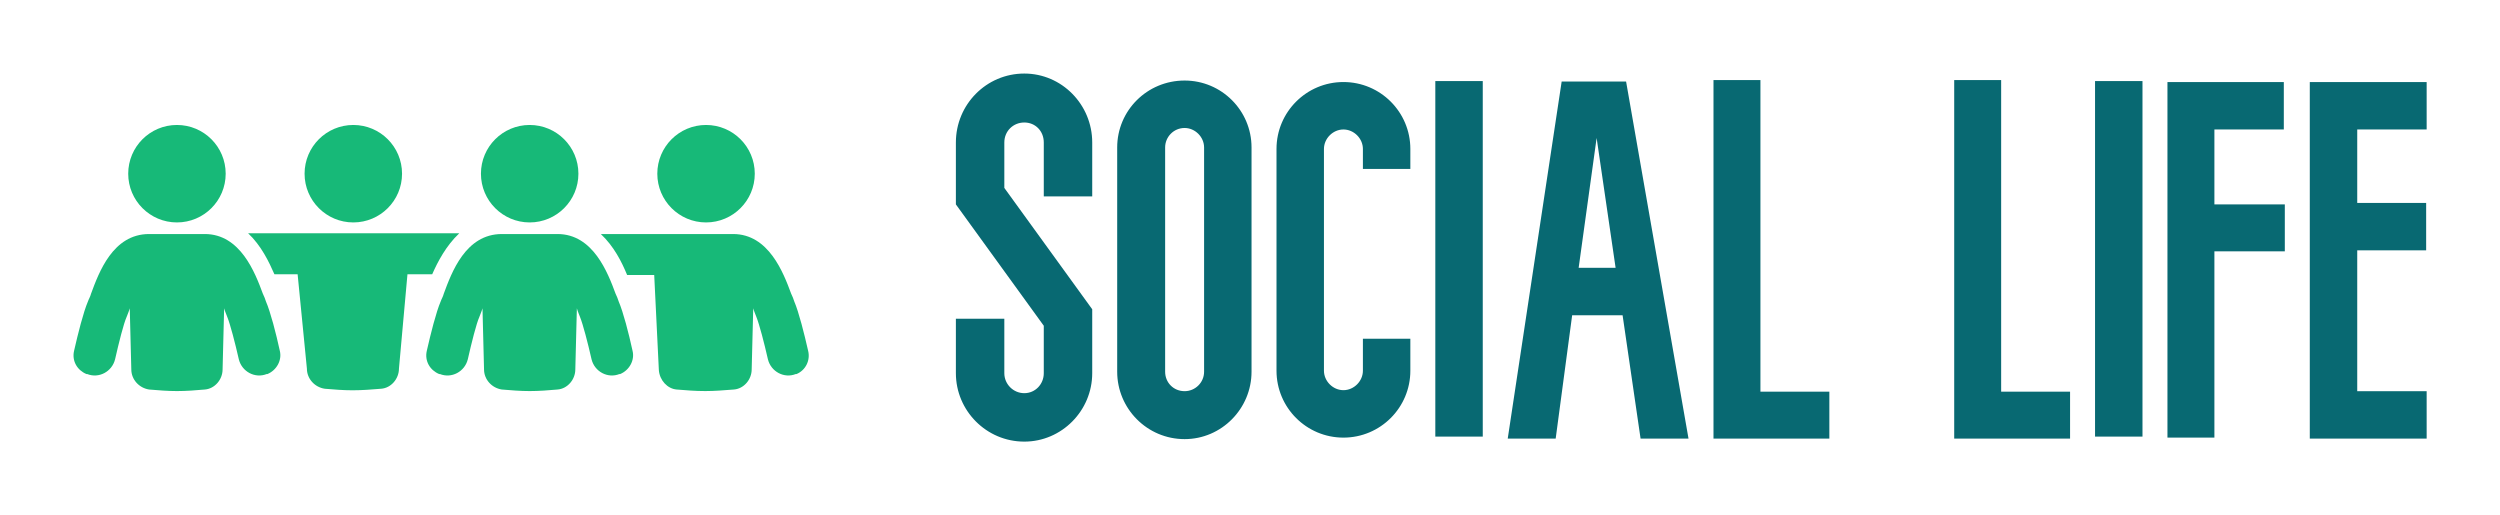
        <svg xmlns="http://www.w3.org/2000/svg" xmlns:xlink="http://www.w3.org/1999/xlink" version="1.1" width="3187.5" 
        height="656.727" viewBox="0 0 3187.5 656.727">
			
			<g transform="scale(9.375) translate(10, 10)">
				<defs id="SvgjsDefs2341"></defs><g id="SvgjsG2342" featureKey="symbolFeature-0" transform="matrix(1.052,0,0,1.052,-2.557,-27.51)" fill="#17b978"><g xmlns="http://www.w3.org/2000/svg"><path d="M97.4,62c-0.5-2.2-1.2-5-1.8-6.4c-0.1-0.3-0.2-0.6-0.4-1c-1-2.7-2.9-7.7-7.5-7.7H70.6c1.7,1.6,2.7,3.6,3.4,5.3h3.5     l0.6,12.3c0.1,1.3,1.1,2.4,2.3,2.5c1.2,0.1,2.4,0.2,3.7,0.2c1.2,0,2.4-0.1,3.7-0.2c1.3-0.1,2.3-1.3,2.3-2.6l0.2-7.9     c0.1,0.4,0.3,0.8,0.4,1.1c0.4,1,1,3.3,1.5,5.5c0.4,1.6,2.1,2.5,3.6,1.9l0.1,0C97.1,64.5,97.7,63.2,97.4,62z"></path><circle cx="84.2" cy="39.1" r="6.3"></circle><path d="M52.3,46.8H25c1.7,1.6,2.7,3.7,3.4,5.3h3l1.2,12.2c0,1.3,1,2.4,2.3,2.6c1.2,0.1,2.4,0.2,3.6,0.2c1.2,0,2.5-0.1,3.7-0.2     c1.3-0.1,2.3-1.3,2.3-2.6l1.1-12.2h3.2C49.5,50.5,50.6,48.4,52.3,46.8z"></path><circle cx="38.6" cy="39.1" r="6.3"></circle><path d="M27.3,55.6c-0.1-0.3-0.2-0.6-0.4-1c-1-2.7-2.9-7.7-7.5-7.7h-7.2c-4.7,0-6.5,5-7.5,7.7c-0.1,0.4-0.3,0.7-0.4,1     c-0.6,1.4-1.3,4.2-1.8,6.4c-0.3,1.3,0.4,2.5,1.6,3c0,0,0,0,0.1,0c1.5,0.6,3.2-0.3,3.6-1.9c0.5-2.2,1.1-4.6,1.5-5.5     c0.1-0.3,0.3-0.7,0.4-1.1l0.2,7.9c0,1.3,1,2.4,2.3,2.6c1.2,0.1,2.4,0.2,3.6,0.2c1.2,0,2.5-0.1,3.6-0.2c1.3-0.1,2.3-1.3,2.3-2.6     l0.2-7.9c0.1,0.4,0.3,0.8,0.4,1.1c0.4,1,1,3.3,1.5,5.5c0.4,1.6,2.1,2.5,3.6,1.9c0,0,0,0,0.1,0c1.2-0.5,1.9-1.8,1.6-3     C28.6,59.7,27.9,57,27.3,55.6z"></path><circle cx="15.8" cy="39.1" r="6.3"></circle><path d="M72.9,55.6c-0.1-0.3-0.2-0.6-0.4-1c-1-2.7-2.9-7.7-7.5-7.7h-0.2H58h-0.2c-4.7,0-6.5,5-7.5,7.7c-0.1,0.4-0.3,0.7-0.4,1     c-0.6,1.4-1.3,4.2-1.8,6.4c-0.3,1.3,0.4,2.5,1.6,3c0,0,0,0,0.1,0c1.5,0.6,3.2-0.3,3.6-1.9c0.5-2.2,1.1-4.6,1.5-5.5     c0.1-0.3,0.3-0.7,0.4-1.1l0.2,7.9c0,1.3,1,2.4,2.3,2.6c1.2,0.1,2.4,0.2,3.6,0.2c1.2,0,2.5-0.1,3.6-0.2c1.3-0.1,2.3-1.3,2.3-2.6     l0.2-7.9c0.1,0.4,0.3,0.8,0.4,1.1c0.4,1,1,3.3,1.5,5.5c0.4,1.6,2.1,2.5,3.6,1.9c0,0,0,0,0.1,0c1.2-0.5,1.9-1.8,1.6-3     C74.2,59.7,73.5,57,72.9,55.6z"></path><circle cx="61.4" cy="39.1" r="6.3"></circle></g></g><g id="SvgjsG2343" featureKey="nameFeature-0" transform="matrix(1.698,0,0,1.698,120,-18.268)" fill="#086972"><path d="M5.48 40.24 c-3.04 0 -5.48 -2.48 -5.48 -5.48 l0 -4.36 l3.88 0 l0 4.36 c0 0.88 0.72 1.6 1.6 1.6 s1.56 -0.72 1.56 -1.6 l0 -3.8 l-7.04 -9.72 l0 -4.96 c0 -3.04 2.44 -5.52 5.48 -5.52 c3 0 5.44 2.48 5.44 5.52 l0 4.32 l-3.88 0 l0 -4.32 c0 -0.92 -0.68 -1.6 -1.56 -1.6 s-1.6 0.68 -1.6 1.6 l0 3.64 l7.04 9.72 l0 5.12 c0 3 -2.44 5.48 -5.44 5.48 z M18.32 40.04 c-3 0 -5.4 -2.44 -5.4 -5.4 l0 -17.96 c0 -2.96 2.4 -5.36 5.4 -5.36 c2.96 0 5.36 2.4 5.36 5.36 l0 17.96 c0 2.96 -2.4 5.4 -5.36 5.4 z M18.32 15.12 c-0.88 0 -1.56 0.72 -1.56 1.56 l0 17.96 c0 0.88 0.68 1.56 1.56 1.56 c0.84 0 1.56 -0.68 1.56 -1.56 l0 -17.96 c0 -0.84 -0.72 -1.56 -1.56 -1.56 z M31.04 39.92 c-2.96 0 -5.36 -2.4 -5.36 -5.36 l0 -17.76 c0 -2.96 2.4 -5.36 5.36 -5.36 s5.36 2.4 5.36 5.36 l0 1.6 l-3.8 0 l0 -1.6 c0 -0.84 -0.72 -1.56 -1.56 -1.56 s-1.56 0.72 -1.56 1.56 l0 17.76 c0 0.84 0.72 1.56 1.56 1.56 s1.56 -0.72 1.56 -1.56 l0 -2.56 l3.8 0 l0 2.56 c0 2.96 -2.4 5.36 -5.36 5.36 z M42.2 11.36 l0 28.48 l-3.8 0 l0 -28.48 l3.8 0 z M54.84 40 l-1.44 -9.88 l-4.04 0 l-1.32 9.88 l-3.84 0 l4.32 -28.6 l5.16 0 l5 28.6 l-3.84 0 z M49.88 26.32 l2.96 0 l-1.52 -10.4 z M64.44 36.24 l5.52 0 l0 3.76 l-9.28 0 l0 -28.72 l3.76 0 l0 24.96 z M83.72 36.24 l5.52 0 l0 3.76 l-9.28 0 l0 -28.72 l3.76 0 l0 24.96 z M95.04 11.36 l0 28.48 l-3.8 0 l0 -28.48 l3.8 0 z M106.44 21.24 l0 3.76 l-5.64 0 l0 14.92 l-3.76 0 l0 -28.48 l9.32 0 l0 3.8 l-5.56 0 l0 6 l5.64 0 z M117.76 24.92 l-5.52 0 l0 11.28 l5.56 0 l0 3.8 l-9.36 0 l0 -28.56 l9.36 0 l0 3.8 l-5.56 0 l0 5.88 l5.52 0 l0 3.8 z"></path></g>
			</g>
		</svg>
	